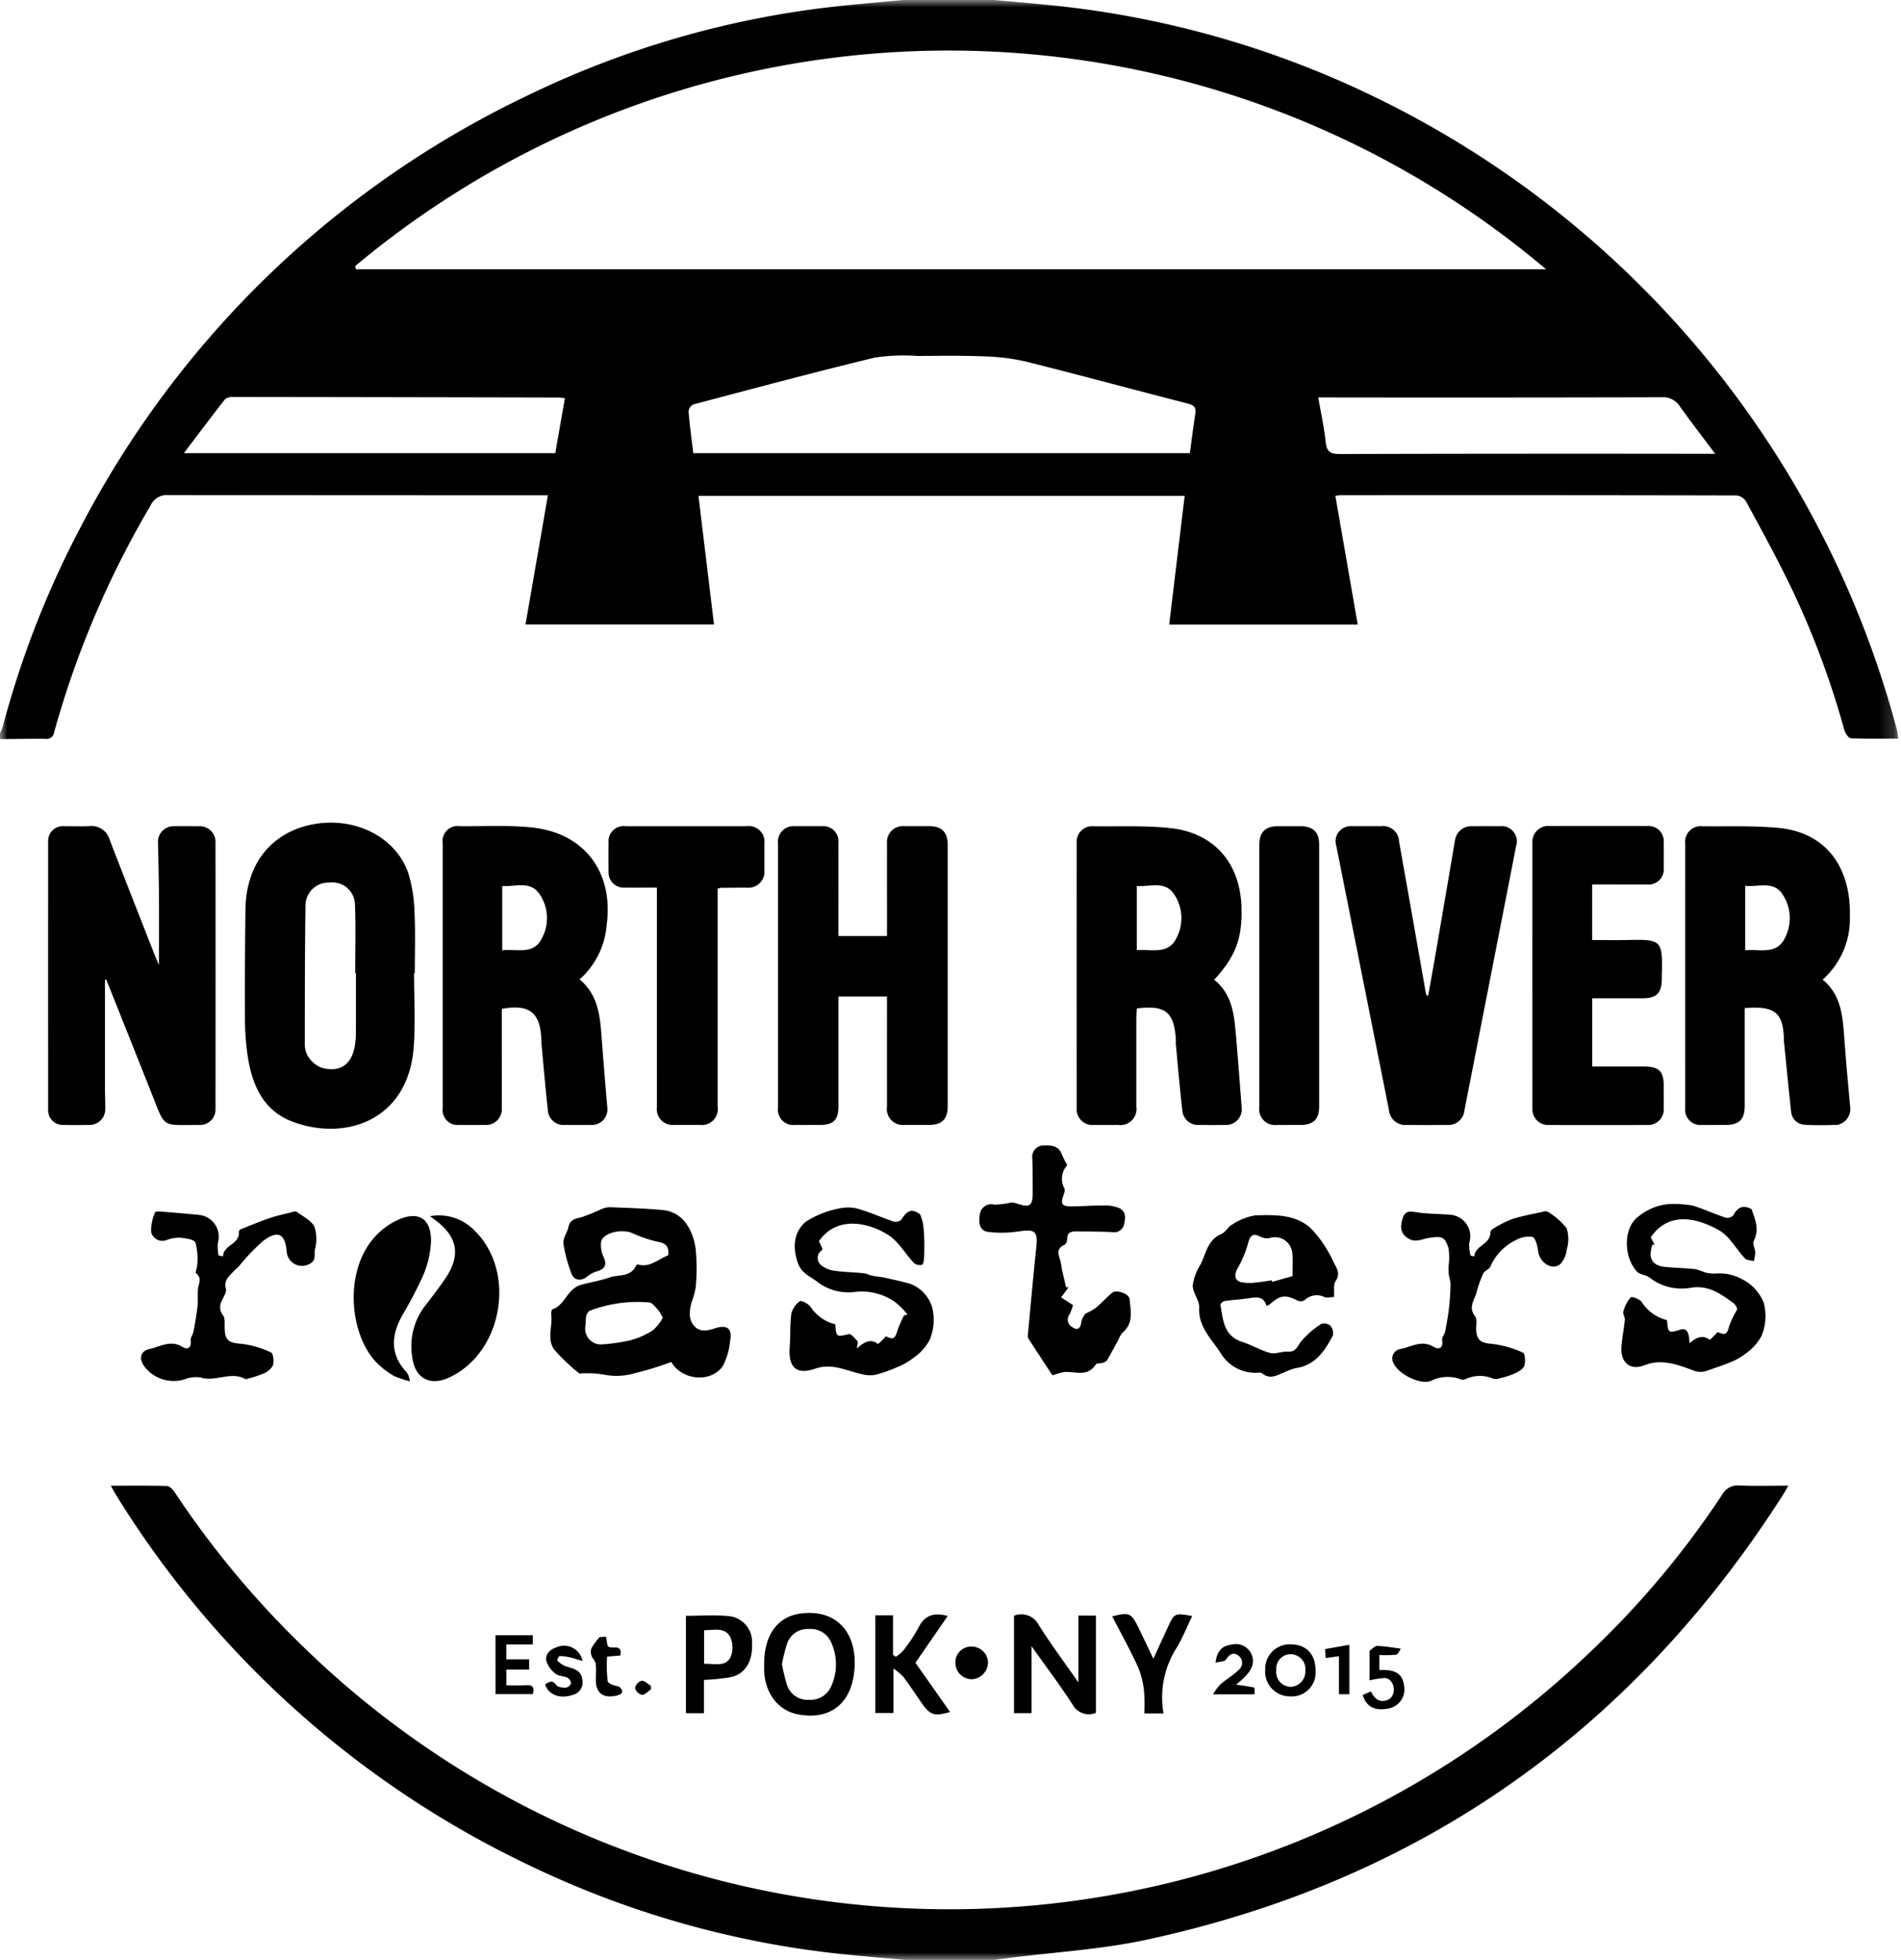 <svg xmlns="http://www.w3.org/2000/svg" width="130" height="134" fill="none"><g clip-path="url(#a)"><mask id="b" width="130" height="134" x="0" y="0" maskUnits="userSpaceOnUse" style="mask-type:luminance"><path fill="#fff" d="M129.824 0H0v134h129.824V0Z"/></mask><g fill="#000" mask="url(#b)"><path d="M67.992 0c1.382.127 2.76.24 4.137.385a65.613 65.613 0 0 1 21.559 6.09 67.336 67.336 0 0 1 36.017 43.364c.051.188.07.383.119.66-1.119 0-2.192.025-3.261-.028-.163-.008-.383-.363-.448-.594a58.63 58.63 0 0 0-3.651-9.756c-.956-1.98-2.016-3.91-3.064-5.847a.892.892 0 0 0-.649-.4c-9.037-.019-18.074-.024-27.111-.014a3.127 3.127 0 0 0-.321.04l1.529 8.801H79.955l1.058-8.802H47.764l1.063 8.798H35.936l1.533-8.835h-.812c-8.376 0-16.752-.004-25.128-.013a1.223 1.223 0 0 0-1.232.713 64.168 64.168 0 0 0-6.595 15.505.51.51 0 0 1-.596.444c-1.037-.01-2.073.011-3.106.02v-.396c.075-.153.14-.311.194-.473a64.626 64.626 0 0 1 5.317-13.616A66.852 66.852 0 0 1 36.104 6.517a64.4 64.4 0 0 1 21.6-6.134C59.06.243 60.418.127 61.775 0h6.218Zm37.736 18.41a63.273 63.273 0 0 0-81.442-.216l.054.216h81.388Zm-24.36 12.573c.124-.906.233-1.798.374-2.686.07-.441-.09-.596-.519-.707-3.643-.933-7.272-1.918-10.92-2.834a14.272 14.272 0 0 0-2.85-.385c-1.562-.067-3.127-.043-4.692-.033a13.144 13.144 0 0 0-2.96.116c-4.145 1.003-8.267 2.108-12.392 3.199a.606.606 0 0 0-.323.482c.076.938.206 1.872.323 2.846l33.958.002Zm35.926.044c-.875-1.17-1.666-2.189-2.411-3.237a1.372 1.372 0 0 0-1.267-.629c-7.556.019-15.112.023-22.668.012h-.798c.188 1.09.403 2.074.511 3.074.07.657.343.796.965.794 8.26-.021 16.522-.026 24.783-.014h.885Zm-104.718-.044h25.397l.656-3.754a4.278 4.278 0 0 0-.44-.05c-7.428-.017-14.858-.03-22.287-.038a.742.742 0 0 0-.526.17c-.921 1.174-1.815 2.37-2.801 3.672M61.908 134c-1.382-.126-2.76-.238-4.139-.38a64.846 64.846 0 0 1-21.678-6.14 66.973 66.973 0 0 1-28.145-25.253c-.115-.18-.208-.371-.364-.649 1.347 0 2.596-.018 3.843.019.178.006.396.242.518.424a63.58 63.58 0 0 0 8.633 10.412 63.378 63.378 0 0 0 88.156.527 61.389 61.389 0 0 0 9.032-10.761 1.226 1.226 0 0 1 1.224-.637c1.055.043 2.114.012 3.306.012-.173.296-.292.515-.426.725-10.291 16.049-24.7 26.243-43.35 30.295-3.167.691-6.45.873-9.678 1.291-.282.037-.565.076-.846.116L61.908 134ZM7.178 66.981v7.463c0 .46.027.925.02 1.387a1.072 1.072 0 0 1-1.076 1.08c-.595.012-1.19.012-1.785 0a1.003 1.003 0 0 1-1.044-1.084c-.004-6.084-.004-12.167 0-18.25a1.007 1.007 0 0 1 1.099-1.087c.576-.004 1.147.023 1.719-.006a1.29 1.29 0 0 1 1.395.946c1.015 2.627 2.046 5.247 3.074 7.869.085.217.184.428.293.68 0-1.655.009-3.249-.003-4.843-.01-1.21-.046-2.423-.067-3.634a1.066 1.066 0 0 1 .994-1.01c.595-.012 1.19-.005 1.785 0a1.073 1.073 0 0 1 1.156 1.123c.004 6.061.004 12.123 0 18.184a1.062 1.062 0 0 1-1.108 1.114c-2.606-.003-2.303.264-3.243-2.11a2403.72 2403.72 0 0 0-3.123-7.832l-.087.013m112.135 1.936v6.667c0 .962-.369 1.325-1.352 1.325-.529 0-1.058.005-1.586 0a1.035 1.035 0 0 1-1.129-1.14c-.002-6.035-.002-12.07 0-18.106a1.06 1.06 0 0 1 1.163-1.174c1.717.02 3.442-.047 5.147.105 3.634.324 5.028 3.078 4.946 6.03a5.534 5.534 0 0 1-1.86 4.348c1.283 1.05 1.378 2.54 1.484 4.04.115 1.6.266 3.196.412 4.793a1.113 1.113 0 0 1-.887 1.098c-.726.02-1.456.04-2.18-.006a.969.969 0 0 1-.982-.89c-.18-1.617-.334-3.236-.496-4.855-.011-.11 0-.22-.009-.33-.081-1.476-.582-1.944-2.066-1.931-.173 0-.346.015-.604.027m.032-3.952c1.004-.094 2.111.32 2.686-.782a2.935 2.935 0 0 0-.121-3.025c-.623-.979-1.656-.493-2.565-.602v4.409ZM60.66 68.133h-3.324v7.494c0 .94-.334 1.28-1.25 1.284-.577 0-1.147.006-1.72 0a1.048 1.048 0 0 1-1.16-1.183V57.675a1.06 1.06 0 0 1 1.153-1.187c.617-.003 1.234-.003 1.851 0a1.033 1.033 0 0 1 1.123 1.14c.005 1.874 0 3.748 0 5.621v.744h3.325v-.709c0-1.873-.004-3.747 0-5.62a1.08 1.08 0 0 1 1.169-1.178c.576-.003 1.146 0 1.719 0 .86 0 1.263.412 1.263 1.287v17.852c0 .884-.39 1.28-1.262 1.283-.552 0-1.103.004-1.654 0a1.1 1.1 0 0 1-1.236-1.254c-.003-2.248-.003-4.497 0-6.745v-.779m-21.022-1.169c1.237 1.027 1.393 2.425 1.498 3.847.124 1.644.257 3.288.4 4.932a1.06 1.06 0 0 1-1.019 1.17 67.22 67.22 0 0 1-1.851 0 1.077 1.077 0 0 1-1.2-1.046c-.173-1.53-.299-3.067-.442-4.6-.008-.088 0-.176-.004-.264-.086-1.786-.838-2.366-2.702-2.02v2.551c0 1.411.004 2.822 0 4.232a1.073 1.073 0 0 1-1.142 1.148c-.595.008-1.19.008-1.786 0a1.021 1.021 0 0 1-1.111-1.152V57.641a1.018 1.018 0 0 1 1.167-1.152c1.652.015 3.317-.088 4.952.088 3.596.385 5.58 3.076 5.09 6.675a5.55 5.55 0 0 1-1.85 3.708m-5.29-1.987c1.003-.12 2.143.34 2.708-.818a2.897 2.897 0 0 0-.189-3.071c-.637-.878-1.628-.442-2.519-.51v4.4Zm48.685 2.013c1.153.916 1.349 2.203 1.465 3.513.156 1.774.288 3.55.425 5.327a1.073 1.073 0 0 1-.98 1.083c-.638.012-1.277.012-1.917 0a1.076 1.076 0 0 1-1.171-1.005c-.173-1.486-.297-2.977-.438-4.467-.013-.132 0-.265-.006-.397-.124-1.856-.716-2.333-2.669-2.09-.01.222-.03.456-.03.692v6.017a1.1 1.1 0 0 1-1.238 1.253c-.55.003-1.102.005-1.653 0a1.083 1.083 0 0 1-1.19-1.168c-.003-6.04-.003-12.08 0-18.119a1.059 1.059 0 0 1 1.145-1.133c1.74.023 3.491-.058 5.215.12 3.04.31 4.841 2.4 4.912 5.466.048 2.104-.394 3.288-1.866 4.908m-5.292-2.031c1.036-.061 2.166.325 2.716-.834a2.907 2.907 0 0 0-.199-3.026c-.637-.89-1.63-.454-2.517-.518v4.378Zm-49.428 1.582c0 1.675.102 3.356-.019 5.022-.37 5.125-4.786 6.497-8.358 5.101-1.93-.754-2.68-2.46-2.986-4.37a18.216 18.216 0 0 1-.2-2.764 416.43 416.43 0 0 1 .035-7.339c.034-2.989 1.632-5.117 4.295-5.759 2.957-.71 5.96.687 6.845 3.283.265.883.406 1.799.42 2.721.069 1.363.018 2.733.018 4.1h-.05m-3.973 0h-.05c0-1.564.043-3.13-.017-4.69a1.539 1.539 0 0 0-1.738-1.498 1.57 1.57 0 0 0-1.646 1.549c-.044 3.127-.044 6.255-.045 9.382-.021.308.043.617.186.89.201.351.506.631.873.802 1.302.413 2.14-.142 2.368-1.484.047-.305.069-.613.066-.922.007-1.343.003-2.687.003-4.03m73.323 1.544c.16-.895.326-1.79.48-2.686.454-2.645.906-5.29 1.356-7.937a1.113 1.113 0 0 1 1.14-.962c.639-.007 1.278-.003 1.916 0a1.04 1.04 0 0 1 1.123 1.355c-1.177 6.024-2.355 12.049-3.534 18.073a1.1 1.1 0 0 1-1.173.994c-.926.008-1.851.008-2.777 0a1.124 1.124 0 0 1-1.214-1.037l-3.603-18.067a1.027 1.027 0 0 1 1.073-1.32c.661-.002 1.322-.002 1.983 0a1.094 1.094 0 0 1 1.243 1.056c.61 3.422 1.214 6.845 1.814 10.27.015.082.037.163.058.245l.12.016m11.21-7.606v3.8c.799 0 1.565.015 2.33 0 2.457-.053 2.495-.02 2.434 2.468v.199c0 .944-.366 1.316-1.29 1.317h-3.471v4.665h3.552c1.014 0 1.339.321 1.34 1.324 0 .507.004 1.015 0 1.521a1.068 1.068 0 0 1-1.126 1.152c-2.249.007-4.497.007-6.745 0a1.078 1.078 0 0 1-1.036-.683 1.062 1.062 0 0 1-.073-.431c-.004-6.062-.004-12.125 0-18.187a1.072 1.072 0 0 1 .316-.829 1.078 1.078 0 0 1 .832-.31c2.248-.004 4.497-.004 6.745 0a1.036 1.036 0 0 1 1.088 1.111 98.58 98.58 0 0 1 0 1.72 1.05 1.05 0 0 1-1.166 1.167c-1.229.004-2.458 0-3.729 0m-59.805.291v14.889a1.09 1.09 0 0 1-1.224 1.256c-.573.004-1.146.004-1.72 0a1.086 1.086 0 0 1-1.209-1.214c-.002-4.717-.002-9.433 0-14.15v-.858c-.79 0-1.511.006-2.232 0a1.03 1.03 0 0 1-1.072-1.064 71.27 71.27 0 0 1 0-1.983 1.04 1.04 0 0 1 1.18-1.152h8.265a1.069 1.069 0 0 1 1.209 1.197c.003.595.003 1.19 0 1.785a1.095 1.095 0 0 1-1.203 1.218c-.594.005-1.19.006-1.785.013a1.13 1.13 0 0 0-.207.063m-3.179 32.353a19.96 19.96 0 0 1-2.442.757c-.68.207-1.4.248-2.1.12a7.026 7.026 0 0 0-1.547-.1c-.065-.003-.16.039-.193.008a13.185 13.185 0 0 1-1.704-1.618c-.535-.704-.11-1.6-.217-2.405-.016-.12.026-.346.09-.366.876-.288.97-1.405 1.997-1.684.637-.173 1.31-.278 1.9-.489.581-.208 1.429-.011 1.792-.768.026-.054.108-.136.14-.126.796.248 1.37-.336 2.081-.625.054-.461-.042-.812-.712-.922a8.587 8.587 0 0 1-1.766-.602c-.748-.302-1.991 0-2.109.6-.045.362.015.728.173 1.056.265.596.023.83-.515.984-.23.077-.444.197-.63.354-.389.313-.887.26-1.052-.204a9.832 9.832 0 0 1-.554-2.066c-.045-.359.264-.749.345-1.14.11-.525.498-.556.91-.667.465-.161.921-.347 1.367-.557.182-.078.378-.12.576-.12 1.19.048 2.38.082 3.565.189 1.47.133 2.096 1.432 2.275 2.622.088.878.092 1.761.011 2.64a4.902 4.902 0 0 1-.267.985c-.155.585-.276 1.194.168 1.691.396.443.93.311 1.42.15.814-.266 1.195.024 1.03.845a4.735 4.735 0 0 1-.495 1.732c-.74 1.072-2.467 1.025-3.34.007-.07-.081-.124-.176-.199-.282m-.569-3.02a2.765 2.765 0 0 0-.298-.503c-.192-.208-.415-.533-.637-.544a9.175 9.175 0 0 0-4.07.569.596.596 0 0 0-.236.384c-.048.2-.012.417-.05.62a1.083 1.083 0 0 0 1.055 1.298c.667-.04 1.33-.133 1.984-.277a5.523 5.523 0 0 0 1.573-.691c.274-.246.503-.537.68-.86M86.12 66.74v-8.985c0-.864.41-1.267 1.281-1.267h1.52c.875 0 1.29.403 1.29 1.258v17.903c0 .873-.394 1.26-1.282 1.263-.529 0-1.058.004-1.586 0a1.092 1.092 0 0 1-1.224-1.254v-8.919ZM72.988 79.655a1.386 1.386 0 0 0-.2 1.6c.065.115-.018.334-.072.49-.192.548-.094.73.498.733.748.003 1.497-.064 2.242-.063.345-.01.69.042 1.016.155.46.18.53.559.415 1.037a.695.695 0 0 1-.822.633c-.81-.042-1.623-.038-2.435-.05-.363-.007-.661.052-.65.53a.483.483 0 0 1-.181.387c-.542.23-.453.602-.302 1.026.053.213.094.429.12.646.093.418.195.833.293 1.25l.176-.035-.521.706.813.532c-.063.229-.148.45-.254.663a.57.57 0 0 0 .219.845c.273.195.496.154.58-.214a1.22 1.22 0 0 1 .32-.724c.233-.099.457-.221.667-.365.397-.331.748-.715 1.143-1.05.282-.24 1.159.057 1.192.426.072.791.293 1.63-.457 2.273-.128.148-.23.317-.302.5-.26.472-.507.951-.782 1.415a.598.598 0 0 1-.322.18c-.145.047-.383.01-.44.1-.556.881-1.397.477-2.145.522-.265.045-.525.12-.774.222-.011-.005-.066-.014-.086-.045a555.03 555.03 0 0 1-1.584-2.419.42.42 0 0 1-.067-.246c.189-2.009.368-4.02.582-6.026.115-1.098-.082-1.267-1.16-1.104a7.998 7.998 0 0 1-2.104.045c-.668-.078-.685-.69-.598-1.19a.785.785 0 0 1 .994-.68 5.347 5.347 0 0 0 1.109-.138c.154-.008.309.016.454.07.87.294 1.06.16 1.059-.78 0-.77 0-1.542-.028-2.312a.78.78 0 0 1 .835-.886c.483-.022.989.035 1.194.628.104.246.226.485.363.714m39.9 4.942.264.5h-.156a2.731 2.731 0 0 0-.123.695c.049.564.471.77.961.82.7.073 1.406.087 2.106.157.225.062.446.136.662.222.238.066.484.093.731.081a3.157 3.157 0 0 1 1.811.393c.67.336 1.193.906 1.471 1.602.195.74.148 1.524-.133 2.236a3.57 3.57 0 0 1-1.181 1.295 4.11 4.11 0 0 1-1.082.582c-.482.203-.985.353-1.477.536a1.335 1.335 0 0 1-1.018-.05c-1.04-.379-2.097-.783-3.275-.323-.987.386-1.646-.202-1.563-1.29.047-.61.173-1.21.23-1.82.018-.183-.153-.403-.103-.56.094-.36.265-.694.503-.98.072-.074.656.137.773.346a2.812 2.812 0 0 0 1.712 1.216c.071.886.101.907.921.647.4-.127.607.162.613.935.43-.354.853-.624 1.382-.24.035.026.34-.322.551-.526.546.238.633.173.803-.467.145-.377.323-.74.533-1.083a.809.809 0 0 0-.218-.398c-.864-.628-1.689-1.267-2.921-1.087a3.551 3.551 0 0 1-2.85-.684c-.242-.198-.662-.198-.868-.416-.921-.973-.952-3.002.088-3.754a3.736 3.736 0 0 1 2.627-.864 6.6 6.6 0 0 1 1.13.115c.752.238 1.474.569 2.223.82a.564.564 0 0 0 .515-.16c.288-.524.649-.76 1.258-.419.216.664.559 1.364.144 2.164-.101.195.096.53.108.802a2.655 2.655 0 0 1-.104.58c-.204-.058-.475-.047-.599-.178-.609-.64-1.06-1.527-1.786-1.935-1.503-.844-3.426-1.314-4.664.49m-49.963-1.576c.08.192.143.39.189.593.052.336.082.676.09 1.017.013.448.012.897-.008 1.344-.008.173-.05.466-.14.495a.637.637 0 0 1-.551-.115c-.592-.627-1.04-1.451-1.736-1.905-1.347-.878-3.553-1.364-4.764.415l.238.484c-.01.042 0 .103-.029.122a.638.638 0 0 0-.037 1.045c.256.196.56.321.88.363.674.094 1.359.105 2.037.173.187.019.362.13.549.167.278.058.565.072.843.132.582.126 1.165.255 1.74.412a2.497 2.497 0 0 1 1.52 1.608 3.563 3.563 0 0 1-.165 2.231 3.46 3.46 0 0 1-1.137 1.248 4.162 4.162 0 0 1-1.066.61 9.302 9.302 0 0 1-1.539.54 2.188 2.188 0 0 1-.939-.061c-1.036-.23-2.003-.763-3.15-.364-1.278.445-1.843-.088-1.744-1.453.058-.769.011-1.549.115-2.31a1.44 1.44 0 0 1 .582-.849c.105-.076.56.165.72.368a2.824 2.824 0 0 0 1.698 1.21c.072.89.077.867.936.673.156-.035.414.288.587.48.054.057-.016.23-.044.5.497-.44.921-.705 1.451-.305.192-.163.371-.34.536-.53.486.252.623.181.787-.39a8.07 8.07 0 0 1 .447-1.028l.235-.07a4.836 4.836 0 0 0-.875-.876 3.988 3.988 0 0 0-2.732-.665 3.474 3.474 0 0 1-2.582-.715c-.498-.375-1.052-.565-1.295-1.249-.39-1.094-.288-2.157.547-2.844a6.427 6.427 0 0 1 2.472-.936 2.598 2.598 0 0 1 1.317.129c.756.23 1.48.562 2.23.81a.568.568 0 0 0 .514-.153c.306-.48.617-.842 1.272-.35m37.894 2.882c.068-.778 1.123-.812 1.103-1.666 0-.079.115-.188.2-.236.404-.256.83-.473 1.275-.65.669-.215 1.368-.339 2.056-.493.127-.028.307-.077.386-.017.502.295.944.681 1.303 1.139.146.47.147.974.004 1.446a1.7 1.7 0 0 1-.445 1.002c-.576.46-1.42-.11-1.517-.919-.041-.34-.173-.879-.383-.943a1.744 1.744 0 0 0-1.14.221 3.592 3.592 0 0 0-1.744 1.819c-.079.181-.374.263-.47.443a7.237 7.237 0 0 0-.39 1.025c-.049.139-.069.289-.121.424-.187.49-.493.942-.058 1.497.156.199.063.596.074.904.025.748.361.926 1.085.979a7.02 7.02 0 0 1 2.113.6c.142.058.189.628.093.895-.083.23-.408.412-.666.534a5.96 5.96 0 0 1-1.036.328.692.692 0 0 1-.44.018 2.283 2.283 0 0 0-1.864.03.493.493 0 0 1-.304.032 2.538 2.538 0 0 0-2.073.094c-.757.288-2.24-.475-2.56-1.215a.651.651 0 0 1 .492-.968c.725-.147 1.43-.633 2.234-.156.376.222.691.115.597-.461-.028-.173.17-.374.209-.576.106-.546.204-1.094.267-1.648.061-.54.088-1.086.102-1.63a4.04 4.04 0 0 0-.115-.563c-.022-.2-.03-.401-.026-.602a4.17 4.17 0 0 0 0-1.256c-.264-.806-.452-.829-1.324-.703-.464.067-.922.352-1.427.04-.584-.36-.546-.835-.384-1.377.167-.559.536-.475.992-.408.738.11 1.493.099 2.238.164a1.475 1.475 0 0 1 1.324 1.92c-.017.295.014.591.092.876l.254.052m-85.569-.007c.034-.799 1.152-.806 1.087-1.683a.203.203 0 0 1 .106-.157c.657-.263 1.31-.537 1.978-.767.48-.165.98-.27 1.474-.394.125-.031.302-.101.378-.046.439.32 1.013.593 1.233 1.036.157.508.165 1.05.023 1.562-.057.33.124.765-.413.992a1.045 1.045 0 0 1-1.51-.84c-.1-1.255-.6-1.52-1.627-.744a14.218 14.218 0 0 0-1.607 1.681c-.133.141-.283.266-.416.407-.311.33-.673.608-.51 1.185.06.216-.156.515-.255.772a.88.88 0 0 0 .053 1.023c.162.197.105.587.116.891.021.846.303 1.005 1.126 1.062a6.481 6.481 0 0 1 2.05.595c.152.065.21.617.124.884-.142.256-.37.453-.644.557a7.873 7.873 0 0 1-1.094.357c-.042.013-.098.046-.125.03-.997-.576-2.044.201-3.068-.115a2.1 2.1 0 0 0-1.12.127 2.526 2.526 0 0 1-2.727-.867c-.407-.553-.3-1.07.36-1.216.72-.158 1.433-.638 2.234-.138.36.224.627.065.56-.449-.023-.181.15-.38.189-.58a23.57 23.57 0 0 0 .277-1.706c.044-.388.008-.784.03-1.176.02-.38.327-.774-.128-1.126-.072-.057.082-.364.08-.555a4.32 4.32 0 0 0-.119-1.54c-.095-.227-.69-.296-1.07-.335a2.434 2.434 0 0 0-.903.161.792.792 0 0 1-1.06-.551 3.13 3.13 0 0 1 .27-1.342c.014-.05.24-.068.364-.057.875.069 1.75.143 2.624.23a1.493 1.493 0 0 1 1.312 1.889c-.028.293-.015.59.037.88l.314.067m75.97 2.781c-.257 0-.51.074-.68-.013a1.188 1.188 0 0 0-1.335.234.55.55 0 0 1-.465.023c-.868-.424-1.162-.393-1.92.26a1.059 1.059 0 0 1-.219.1c-.164-.624-.609-.62-1.125-.535-.576.094-1.164.12-1.743.204-.108.017-.292.192-.279.265.184 1.018.213 2.122 1.484 2.527.652.208 1.255.58 1.912.756.368.097.806-.115 1.206-.087.588.041.674-.41.949-.744.389-.44.836-.825 1.33-1.145a.657.657 0 0 1 .627.108.774.774 0 0 1 .179.679c-.556 1.062-1.207 2.045-2.549 2.23a3.335 3.335 0 0 0-.615.22c-.55.194-1.082.633-1.688.122a.311.311 0 0 0-.191-.037 2.754 2.754 0 0 1-2.611-1.309c-.62-.984-1.555-1.785-1.484-3.134.025-.499-.449-1.017-.444-1.524.075-.511.259-1 .538-1.434.379-.752.482-1.688 1.426-2.08.283-.115.452-.493.731-.639a4.021 4.021 0 0 1 1.598-.633c1.297-.029 2.668-.088 3.739.843a7.57 7.57 0 0 1 1.134 1.473c.182.3.346.61.49.928.208.403.46.764.109 1.263-.16.23-.071.634-.104 1.079m-2.84-1.428c0-.465.036-1.013-.008-1.555a1.194 1.194 0 0 0-1.566-1.049.945.945 0 0 1-.627-.1c-.436-.22-.654-.141-.803.346-.16.612-.398 1.2-.706 1.752-.262.425-.31.855.169 1.011.355.073.72.08 1.078.023.353-.023.702-.094 1.053-.145l.018.112 1.392-.397M29.404 83.15a3.39 3.39 0 0 1 3.056.991c2.871 2.808 1.92 8.326-1.722 10.03-1.34.626-2.375.07-2.55-1.416a4.522 4.522 0 0 1 .849-3.433c.485-.627.97-1.255 1.415-1.91 1.074-1.587.85-2.842-.68-3.991-.122-.092-.245-.18-.368-.27Z"/><path d="M28.036 94.442a7.473 7.473 0 0 1-1.084-.363 5.47 5.47 0 0 1-.91-.648c-2.416-1.999-2.87-8.045 1.066-9.977 1.433-.703 2.378-.208 2.367 1.393a6.674 6.674 0 0 1-.559 2.4c-.431.94-.913 1.857-1.442 2.746-.717 1.324-.798 2.595.288 3.78.07.084.13.177.175.277.042.128.074.26.096.393m41.311 16.025a1.335 1.335 0 0 1 1.682.615c.826 1.32 1.764 2.57 2.722 3.945v-4.571h1.198v6.65a1.262 1.262 0 0 1-1.584-.545c-.867-1.349-1.843-2.631-2.822-4.015v4.581h-1.196v-6.66Zm-17.087 3.289c0-1.966.908-3.225 2.48-3.439 2.37-.324 3.873 1.2 3.7 3.75-.161 2.368-1.642 3.57-3.875 3.14-1.32-.253-2.216-1.387-2.304-2.923-.01-.173 0-.352 0-.528m1.215.015c.09.497.21.987.36 1.469a1.47 1.47 0 0 0 1.501.971 1.526 1.526 0 0 0 1.522-.954 3.608 3.608 0 0 0-.008-2.947 1.519 1.519 0 0 0-1.53-.937 1.48 1.48 0 0 0-1.49.986 11.83 11.83 0 0 0-.354 1.412m7.789-.5c.18-.114.346-.251.492-.407.398-.499.753-1.03 1.06-1.59.414-.843 1.037-1.043 1.993-.791l-2.205 3.199 2.368 3.365c-1.08.313-1.37.216-1.95-.623-.413-.597-.816-1.201-1.248-1.785a4.46 4.46 0 0 0-.677-.565v3.042H59.86v-6.68h1.21v2.706l.194.132m-14.356-2.802c1.007 0 1.977-.075 2.93.021a1.764 1.764 0 0 1 1.59 1.877c.052 1.209-.453 2.067-1.443 2.295-.61.102-1.227.165-1.846.19v2.276h-1.23v-6.659Zm1.244 3.28c.695-.029 1.472.25 1.819-.482a1.718 1.718 0 0 0-.062-1.402c-.378-.63-1.108-.411-1.757-.412v2.296Zm31.411 3.391h-1.31c.029-.497.024-.995-.014-1.491a6.028 6.028 0 0 0-.416-1.683c-.538-1.172-1.167-2.304-1.764-3.46 1.16-.29 1.301-.234 1.777.735.346.706.68 1.419 1.037 2.163.346-.749.67-1.471 1.006-2.189.437-.934.454-.94 1.65-.733-.349.724-.644 1.454-1.036 2.127a6.313 6.313 0 0 0-.926 4.533m-45.682-5.35h2.551v.634h-1.812v1.016h1.56v.704h-1.556v1.072c.458 0 .892.022 1.325-.006.432-.028.633.105.479.61h-2.546l-.001-4.03Zm56.083 2.473a1.63 1.63 0 0 1-1.764 1.711 1.696 1.696 0 0 1-1.595-1.137 1.69 1.69 0 0 1-.088-.686 1.674 1.674 0 0 1 1.08-1.628c.218-.082.45-.117.683-.104 1.067.008 1.701.703 1.683 1.843m-2.687-.084a1.01 1.01 0 0 0 .994 1.144 1.05 1.05 0 0 0 .934-.696 1.07 1.07 0 0 0 .058-.405 1.015 1.015 0 0 0-1.411-1.045.99.99 0 0 0-.575 1.002Zm6.38.704v-1.907c0-.044-.013-.112.009-.128.168-.119.348-.326.518-.321.54.018 1.076.116 1.612.185-.106.145-.195.395-.32.415a7.77 7.77 0 0 1-1.153.02v1.027c1.098-.054 1.592.258 1.69 1.067a1.324 1.324 0 0 1-1.069 1.564c-.929.186-1.514-.115-1.758-.929l.563-.238c.233.505.596.803 1.151.576.652-.27.49-1.454-.204-1.491a5.17 5.17 0 0 0-1.041.162m-9.13.288c.427.062.844.115 1.253.202.018.153.02.307.004.46h-2.838c.15-.246.323-.478.519-.691.397-.34.863-.603 1.231-.97a.617.617 0 0 0-.006-.987c-.353-.261-.625-.089-.858.28-.086.136-.407.124-.709.201.095-.797.45-1.152 1.069-1.226a1.168 1.168 0 0 1 1.382.634c.298.676-.018 1.297-1.049 2.097m-47.249-.014c.26-.151.477-.356.762.041.105.147.43.184.653.181a.471.471 0 0 0 .357-.291.497.497 0 0 0-.248-.392c-.253-.123-.602-.1-.803-.267a1.77 1.77 0 0 1-.636-.881c-.088-.443.23-.776.681-.922a1.273 1.273 0 0 1 1.121.026 1.287 1.287 0 0 1 .67.9c-.337-.098-.587-.183-.842-.241a3.122 3.122 0 0 0-.72-.094c-.061 0-.19.279-.166.301.15.161.332.291.535.381.491.173 1.07.219 1.173.891a.877.877 0 0 1-.634 1.079c-.87.297-1.67.012-1.9-.711m3.72-3.233.441-.031.106.615c.234.337 1.037-.227.88.67l-.908.075a9.01 9.01 0 0 0 .035 1.67c.038.196.483.315.795.388.394.381.157.553-.309.634-.82.14-1.277-.218-1.292-1.037-.007-.395.03-.794-.015-1.183-.02-.182-.22-.337-.279-.522a.816.816 0 0 1-.008-.527c.16-.267.346-.519.555-.752Zm25.45 2.877a1.116 1.116 0 0 1-.793-.336 1.12 1.12 0 0 1-.323-.799 1.072 1.072 0 0 1 .653-1.012c.13-.056.271-.085.414-.086a1.12 1.12 0 0 1 1.164 1.082 1.164 1.164 0 0 1-1.115 1.152m25.827-2.359v3.381h-.714v-2.596l-.905.122-.043-.61 1.661-.296m-47.759 3.051c-.207.136-.417.381-.62.375a.663.663 0 0 1-.468-.466.67.67 0 0 1 .438-.502c.203-.018.428.219.643.346l.007.249"/></g></g><defs><clipPath id="a"><path fill="#fff" d="M0 0h129.824v134H0z"/></clipPath></defs></svg>